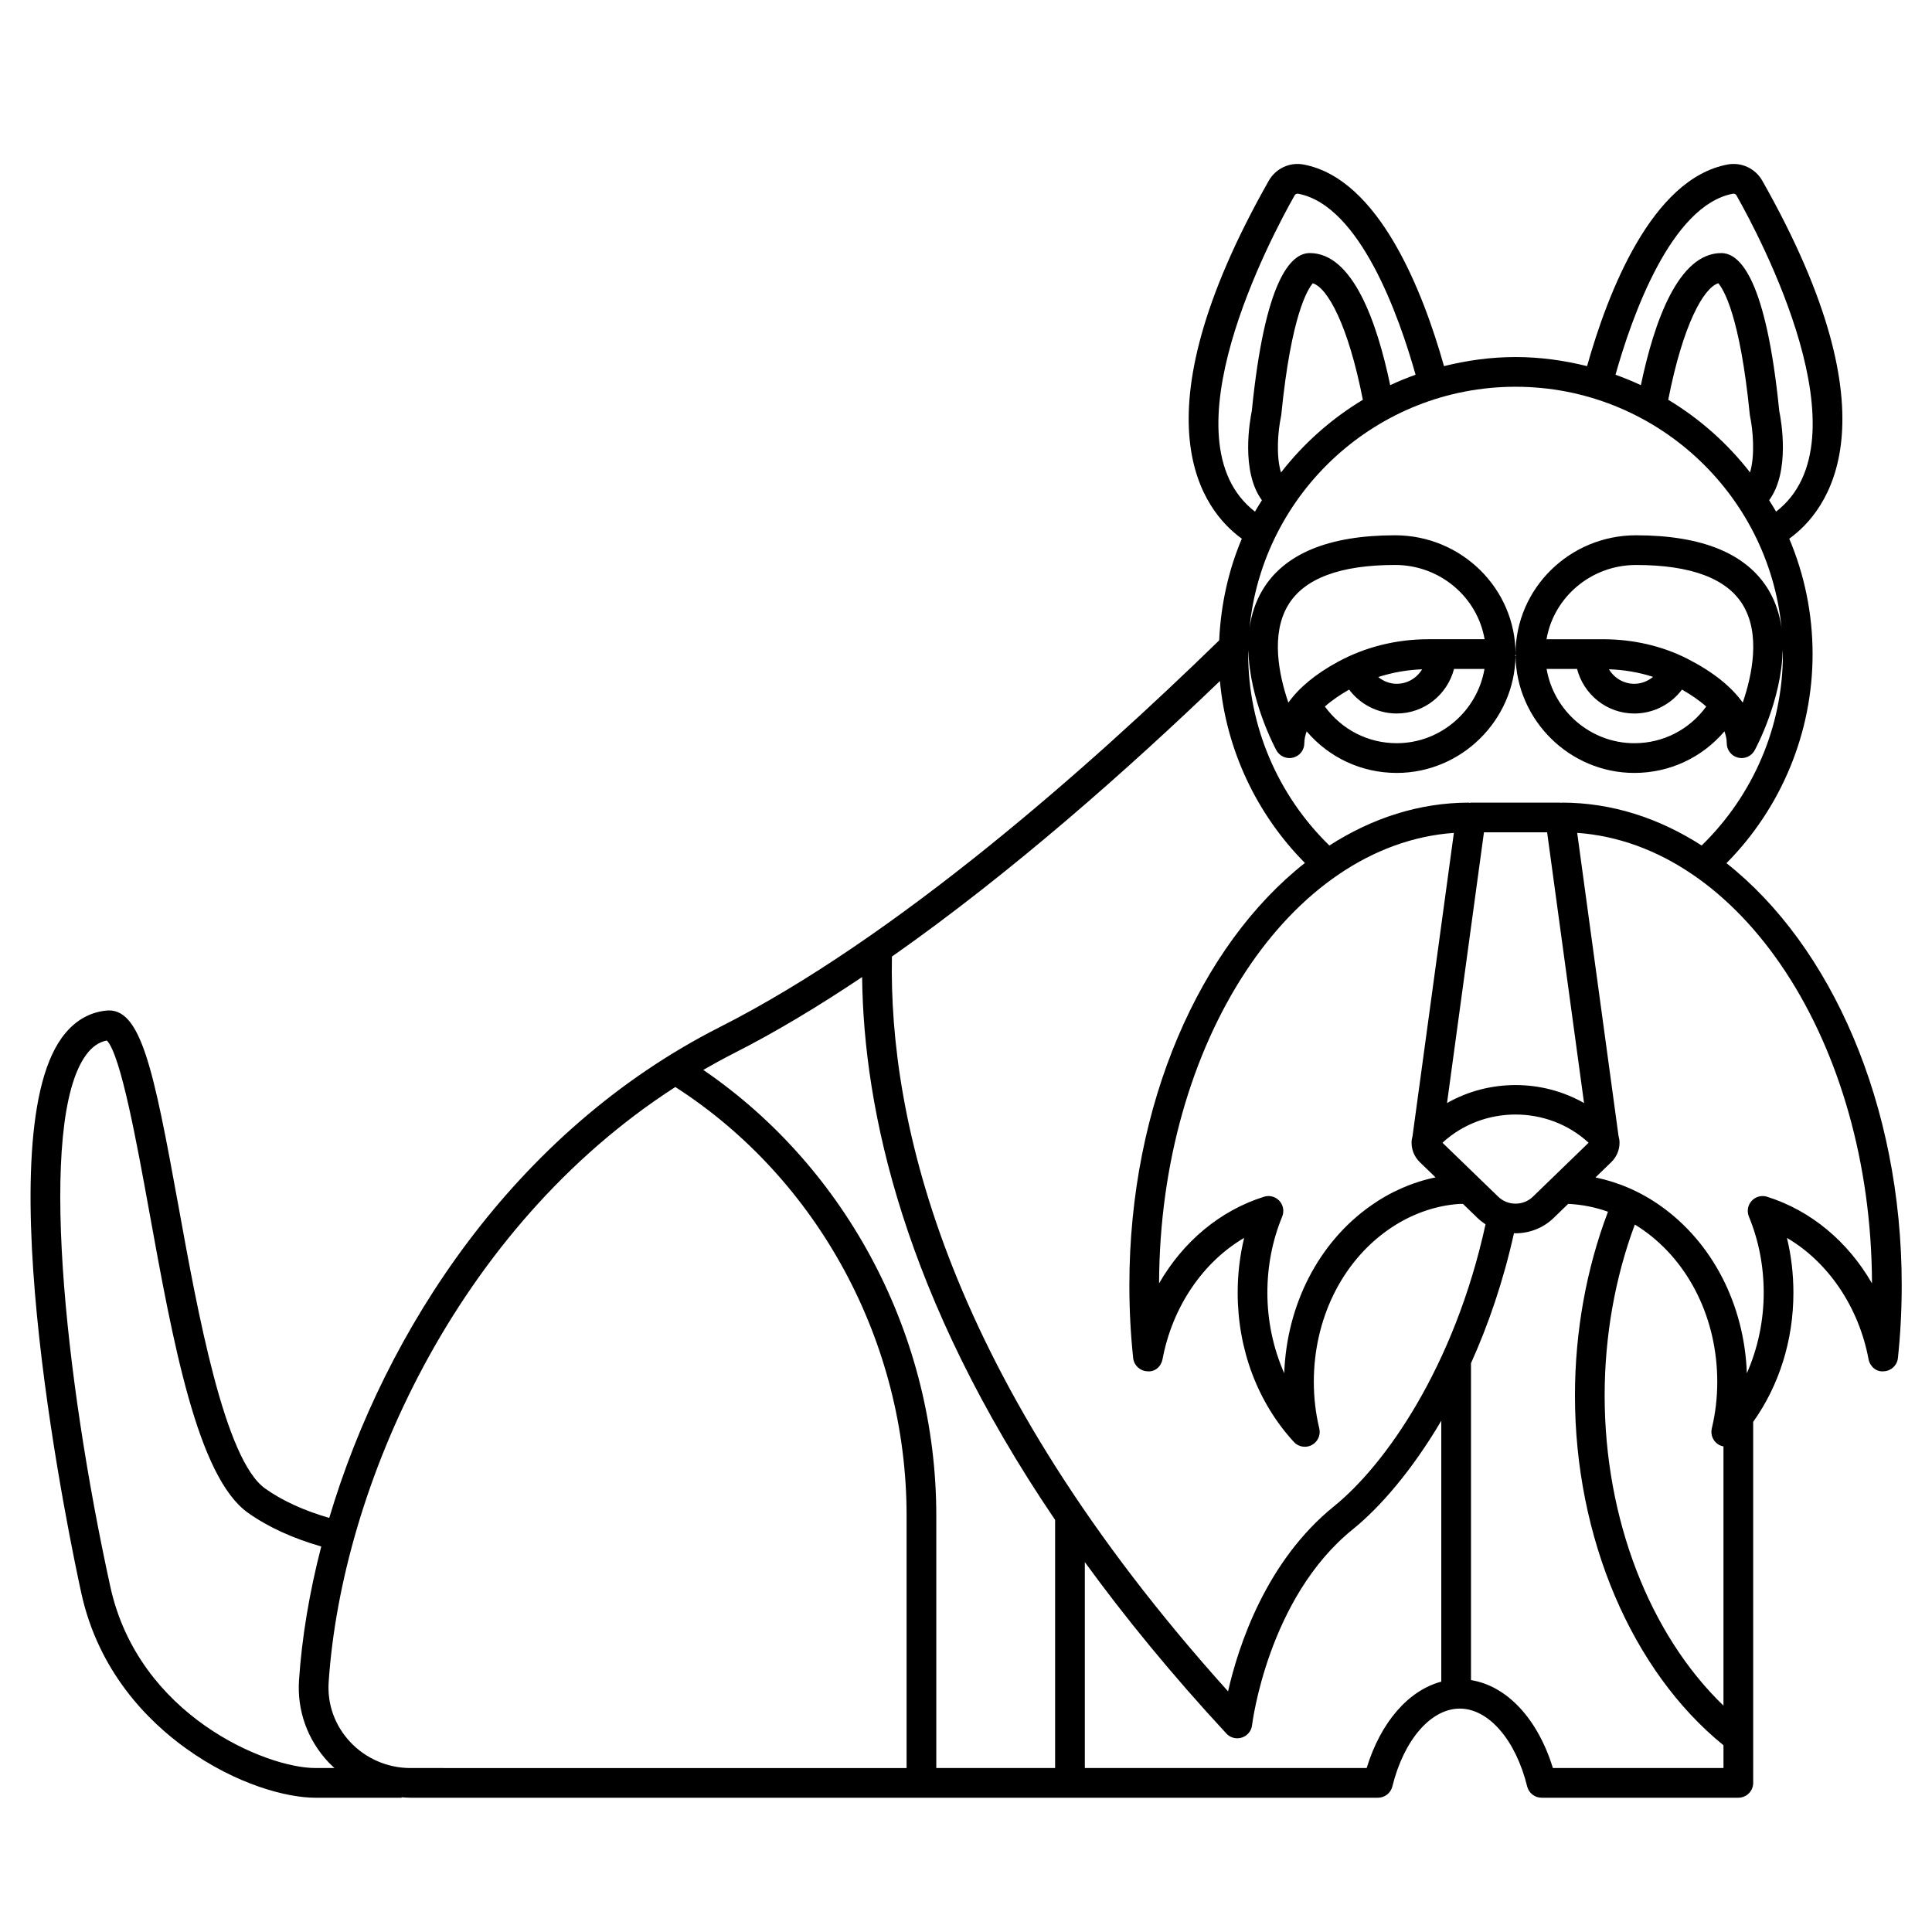 <?xml version="1.0" encoding="UTF-8"?>
<!-- Uploaded to: ICON Repo, www.svgrepo.com, Generator: ICON Repo Mixer Tools -->
<svg fill="#000000" width="800px" height="800px" version="1.1" viewBox="144 144 512 512" xmlns="http://www.w3.org/2000/svg">
 <path d="m601.53 372.75c14.555-14.695 22.824-34.613 22.824-55.406 0-10.84-2.203-21.176-6.184-30.582 10.16-7.32 29.07-30.969-7.148-94.879-1.844-3.246-5.547-4.984-9.242-4.277-20.051 3.793-31.664 33.816-37.188 53.422-6.086-1.512-12.414-2.406-18.957-2.406-6.547 0-12.875 0.895-18.961 2.406-5.523-19.605-17.137-49.629-37.191-53.422-3.68-0.703-7.391 1.031-9.238 4.277-36.219 63.906-17.309 87.555-7.148 94.875-3.531 8.34-5.562 17.441-6 26.945-34.672 33.785-85.609 78.82-132.29 102.46-54.641 27.672-88.855 80.668-103.55 130.1-6.613-1.914-12.344-4.492-16.98-7.781-10.785-7.652-17.84-46.5-22.984-74.867-6.652-36.66-10.02-52.879-19.258-51.789-4.684 0.52-8.621 2.961-11.703 7.254-20.086 27.984 2.559 134.96 5.207 147.07 4.566 20.863 17.629 33.934 27.785 41.227 13.406 9.625 26.789 13.035 34.176 13.035h22.934v-0.117c0.762 0.059 1.527 0.117 2.297 0.117h256.44c1.812 0 3.391-1.23 3.82-2.996 3.043-12.336 10.223-20.621 17.863-20.621s14.816 8.285 17.859 20.621c0.434 1.758 2.012 2.996 3.82 2.996h52.145c2.172 0 3.938-1.758 3.938-3.938l-0.004-95.66c6.887-9.695 10.66-21.598 10.66-34.223 0-4.977-0.574-9.836-1.711-14.531 10.863 6.363 19.02 18.23 21.625 32.141 0.363 1.922 2.047 3.426 4.023 3.207 1.953-0.078 3.551-1.57 3.758-3.516 0.668-6.258 1.008-12.742 1.008-19.27 0-48.074-18.773-90.023-46.441-111.87zm6.246-103.56c-5.969-7.684-13.312-14.211-21.676-19.246 3.887-19.852 9.355-29.664 13.262-30.879 1.32 1.512 5.731 8.402 8.352 34.828 0.016 0.148 0.039 0.301 0.07 0.445 0.738 3.418 1.371 10.293-0.008 14.852zm-4.535-73.855c0.41-0.059 0.785 0.156 0.93 0.426 6.219 10.969 34.969 64.961 10.508 83.824-0.566-1.035-1.223-2.016-1.84-3.019 5.641-7.644 3.191-21.176 2.68-23.664-3.453-34.562-10.254-41.832-15.355-41.832-11.344 0-17.773 18.078-21.316 35.004-2.188-1.023-4.43-1.945-6.723-2.766 4.309-15.305 14.68-44.859 31.117-47.973zm12.891 115.08c-0.492-3.457-1.543-6.848-3.398-9.98-5.738-9.676-17.574-14.578-35.176-14.578-17.605 0-31.926 14.125-31.926 31.488 0 0.18 0.078 0.336 0.102 0.512h-0.098c0.277 17.082 14.398 30.977 31.484 30.977 9.352 0 17.945-4.066 23.875-11.02 0.359 1.016 0.613 2.055 0.613 3.148 0 1.797 1.219 3.367 2.961 3.812 0.328 0.082 0.656 0.121 0.98 0.121 1.414 0 2.75-0.762 3.453-2.051 0.402-0.73 7.117-13.281 7.426-26.535 0.008 0.348 0.055 0.684 0.055 1.035 0 19.148-7.856 37.418-21.527 50.723-11.301-7.277-23.828-11.363-37.023-11.363-0.082 0-0.152 0.043-0.234 0.047-0.086-0.008-0.164-0.047-0.258-0.047h-23.617c-0.172 0-0.328 0.066-0.492 0.09l0.004-0.09c-13.199 0-25.73 4.09-37.035 11.367-13.66-13.297-21.516-31.617-21.516-50.727 0-0.352 0.047-0.684 0.051-1.035 0.312 13.258 7.027 25.805 7.426 26.535 0.707 1.285 2.047 2.051 3.461 2.051 0.324 0 0.648-0.039 0.977-0.121 1.742-0.445 2.961-2.016 2.961-3.812 0-1.094 0.262-2.133 0.617-3.144 5.93 6.953 14.516 11.016 23.871 11.016 17.086 0 31.207-13.895 31.484-30.977h-0.098c0.02-0.18 0.102-0.332 0.102-0.512 0-17.363-14.324-31.488-31.926-31.488-17.602 0-29.438 4.902-35.172 14.578-1.859 3.133-2.91 6.527-3.398 9.98 3.492-35.824 33.766-63.922 70.496-63.922 36.727 0 67 28.098 70.496 63.922zm-54.195 10.863c1.758 6.773 7.871 11.809 15.184 11.809 5.055 0 9.699-2.43 12.617-6.336 2.242 1.266 4.484 2.773 6.43 4.484-4.438 6.102-11.402 9.723-19.047 9.723-11.602 0-21.359-8.555-23.254-19.68zm8.453 0.086c4.062 0.141 8 0.82 11.688 2.012-1.379 1.129-3.09 1.84-4.957 1.84-2.863 0-5.352-1.555-6.731-3.852zm20.809-2.773c-6.648-3.394-14.375-5.184-22.352-5.184h-15.004c1.914-11.156 11.82-19.68 23.719-19.68 14.617 0 24.172 3.602 28.391 10.711 4.574 7.695 2.434 18.316-0.105 25.766-3.047-4.285-7.969-8.199-14.648-11.613zm-93.648 224.57c-18.098 14.613-25.383 37.109-28.102 49.062-74.746-83.031-89.945-151.21-89.078-194.72 31.801-22.316 62.734-49.781 86.922-73.027 1.66 18.148 9.652 35.223 22.523 48.215-27.711 21.836-46.52 63.816-46.52 111.93 0 6.535 0.34 13.02 1.008 19.27 0.203 1.941 1.805 3.438 3.758 3.516 2.027 0.223 3.664-1.285 4.023-3.207 2.606-13.91 10.758-25.777 21.625-32.141-1.137 4.695-1.711 9.562-1.711 14.531 0 15.031 5.289 29.078 14.895 39.543 0.762 0.836 1.828 1.273 2.902 1.273 0.629 0 1.262-0.148 1.852-0.461 1.582-0.848 2.398-2.652 1.977-4.398-0.961-3.992-1.449-8.141-1.449-12.344 0-16.508 7.316-31.539 19.582-40.207 5.781-4.106 12.426-6.508 18.961-6.941h0.996l3.859 3.738c0.656 0.633 1.371 1.184 2.109 1.668-8.258 37.805-26.648 63.816-40.133 74.699zm20.82-98.23c-0.172 0.617-0.289 1.246-0.289 1.898 0 1.957 0.781 3.789 2.195 5.164l4.156 4.023c-6.109 1.266-11.977 3.824-17.234 7.559-13.77 9.734-22.211 26.184-22.863 44.352-2.902-6.566-4.469-13.883-4.469-21.336 0-7.066 1.324-13.859 3.93-20.188 0.578-1.414 0.293-3.035-0.738-4.16-1.031-1.129-2.625-1.559-4.082-1.094-11.68 3.668-21.457 11.926-27.809 22.957 0.18-63.988 34.805-116.3 78.125-119.38l-10.938 80.203zm22.676 16.211-14.777-14.305c10.824-9.969 27.906-9.969 38.73 0l-14.777 14.309c-2.527 2.445-6.644 2.449-9.176-0.004zm-13.57-24.82 9.785-71.746h16.742l9.785 71.746c-11.172-6.359-25.133-6.359-36.312 0zm-25.945-109.57c2.926 3.906 7.562 6.332 12.617 6.332 7.312 0 13.426-5.035 15.184-11.809h8.07c-1.898 11.129-11.652 19.68-23.254 19.68-7.641 0-14.602-3.621-19.047-9.723 1.984-1.738 4.246-3.242 6.43-4.481zm7.715-3.328c3.719-1.203 7.629-1.902 11.629-2.051-1.383 2.289-3.867 3.84-6.727 3.84-1.84 0-3.535-0.684-4.902-1.789zm13.242-10.02c-8.469 0-16.758 2.074-23.965 6.004-5.891 3.207-10.289 6.848-13.094 10.797-2.543-7.449-4.68-18.074-0.105-25.773 4.223-7.109 13.777-10.711 28.391-10.711 11.898 0 21.805 8.527 23.719 19.68h-14.945zm-39.004-59.066c0.031-0.145 0.055-0.297 0.07-0.441 2.625-26.426 7.035-33.316 8.352-34.828 3.902 1.207 9.375 11.023 13.262 30.879-8.371 5.047-15.719 11.578-21.691 19.27-1.332-4.352-0.848-10.867 0.008-14.879zm3.613-58.578c0.148-0.27 0.535-0.488 0.926-0.426 16.441 3.113 26.809 32.664 31.117 47.969-2.289 0.824-4.535 1.742-6.723 2.766-3.543-16.926-9.973-35.004-21.316-35.004-5.102 0-11.902 7.269-15.359 41.836-0.512 2.488-2.961 16.02 2.68 23.664-0.613 1.008-1.266 1.984-1.84 3.019-24.449-18.863 4.297-72.852 10.516-83.824zm-148.74 227.43c11.238-5.691 22.695-12.609 34.113-20.266 0.387 35.371 11.117 84.84 51.145 143.87v65.742h-31.488v-66.914c0-47.348-23.531-91.977-61.75-118.09 2.617-1.5 5.266-2.969 7.981-4.34zm-110.86 189.35c-12.875 0-46.777-13.836-54.266-48.074-12.102-55.316-19.301-122.97-6.504-140.79 1.605-2.234 3.438-3.527 5.582-3.934 3.691 3.715 8.039 27.668 11.234 45.281 6.281 34.598 12.773 70.371 26.176 79.883 5.367 3.809 11.922 6.769 19.418 8.93-3.18 12.277-5.148 24.238-5.894 35.426-0.539 8.074 2.231 15.801 7.805 21.75 0.504 0.539 1.051 1.035 1.594 1.535h-5.144zm9.301-6.91c-4.066-4.344-6.09-9.973-5.699-15.852 3.438-51.586 33.605-120.18 91.871-157.71 37.84 24.332 61.285 67.59 61.285 113.57v66.914l-131.52-0.004c-6.016 0-11.824-2.519-15.934-6.91zm269.38 6.91h-74.688v-54.57c10.633 14.625 23.02 29.785 37.52 45.438 0.754 0.816 1.805 1.258 2.887 1.258 0.41 0 0.824-0.066 1.223-0.195 1.461-0.477 2.512-1.758 2.688-3.285 0.039-0.34 4.164-33.711 26.695-51.902 7.191-5.805 15.672-15.57 23.453-28.777v69.141c-8.684 2.328-16.035 10.691-19.777 22.895zm49.348 0c-4.019-13.094-12.188-21.773-21.699-23.301v-83.98c4.578-10.137 8.551-21.664 11.395-34.469 0.137 0.004 0.277 0.039 0.414 0.039 3.644 0 7.289-1.348 10.062-4.031l3.887-3.758c3.598 0.164 7.141 0.867 10.547 2.078-5.711 15.031-8.754 31.773-8.754 48.707 0 37.703 15.051 72.965 39.359 92.684v6.031zm44.098-85.598c0.355 0.188 0.73 0.301 1.113 0.375v68.691c-19.574-18.863-31.488-49.477-31.488-82.18 0-15.762 2.777-31.324 8-45.312 0.766 0.473 1.527 0.961 2.269 1.488 12.258 8.664 19.574 23.695 19.574 40.203 0 4.199-0.488 8.352-1.449 12.344-0.418 1.738 0.398 3.547 1.98 4.391zm12.668-65.797c-1.457-0.461-3.047-0.031-4.082 1.094-1.035 1.125-1.32 2.742-0.738 4.16 2.606 6.328 3.93 13.121 3.93 20.188 0 7.453-1.566 14.773-4.469 21.336-0.652-18.164-9.098-34.617-22.855-44.348-5.289-3.754-11.152-6.281-17.262-7.543l4.18-4.047c1.414-1.375 2.195-3.203 2.195-5.164 0-0.656-0.117-1.285-0.289-1.902h0.008l-10.938-80.203c43.32 3.082 77.945 55.402 78.125 119.39-6.352-11.031-16.129-19.289-27.805-22.957z"/>
</svg>